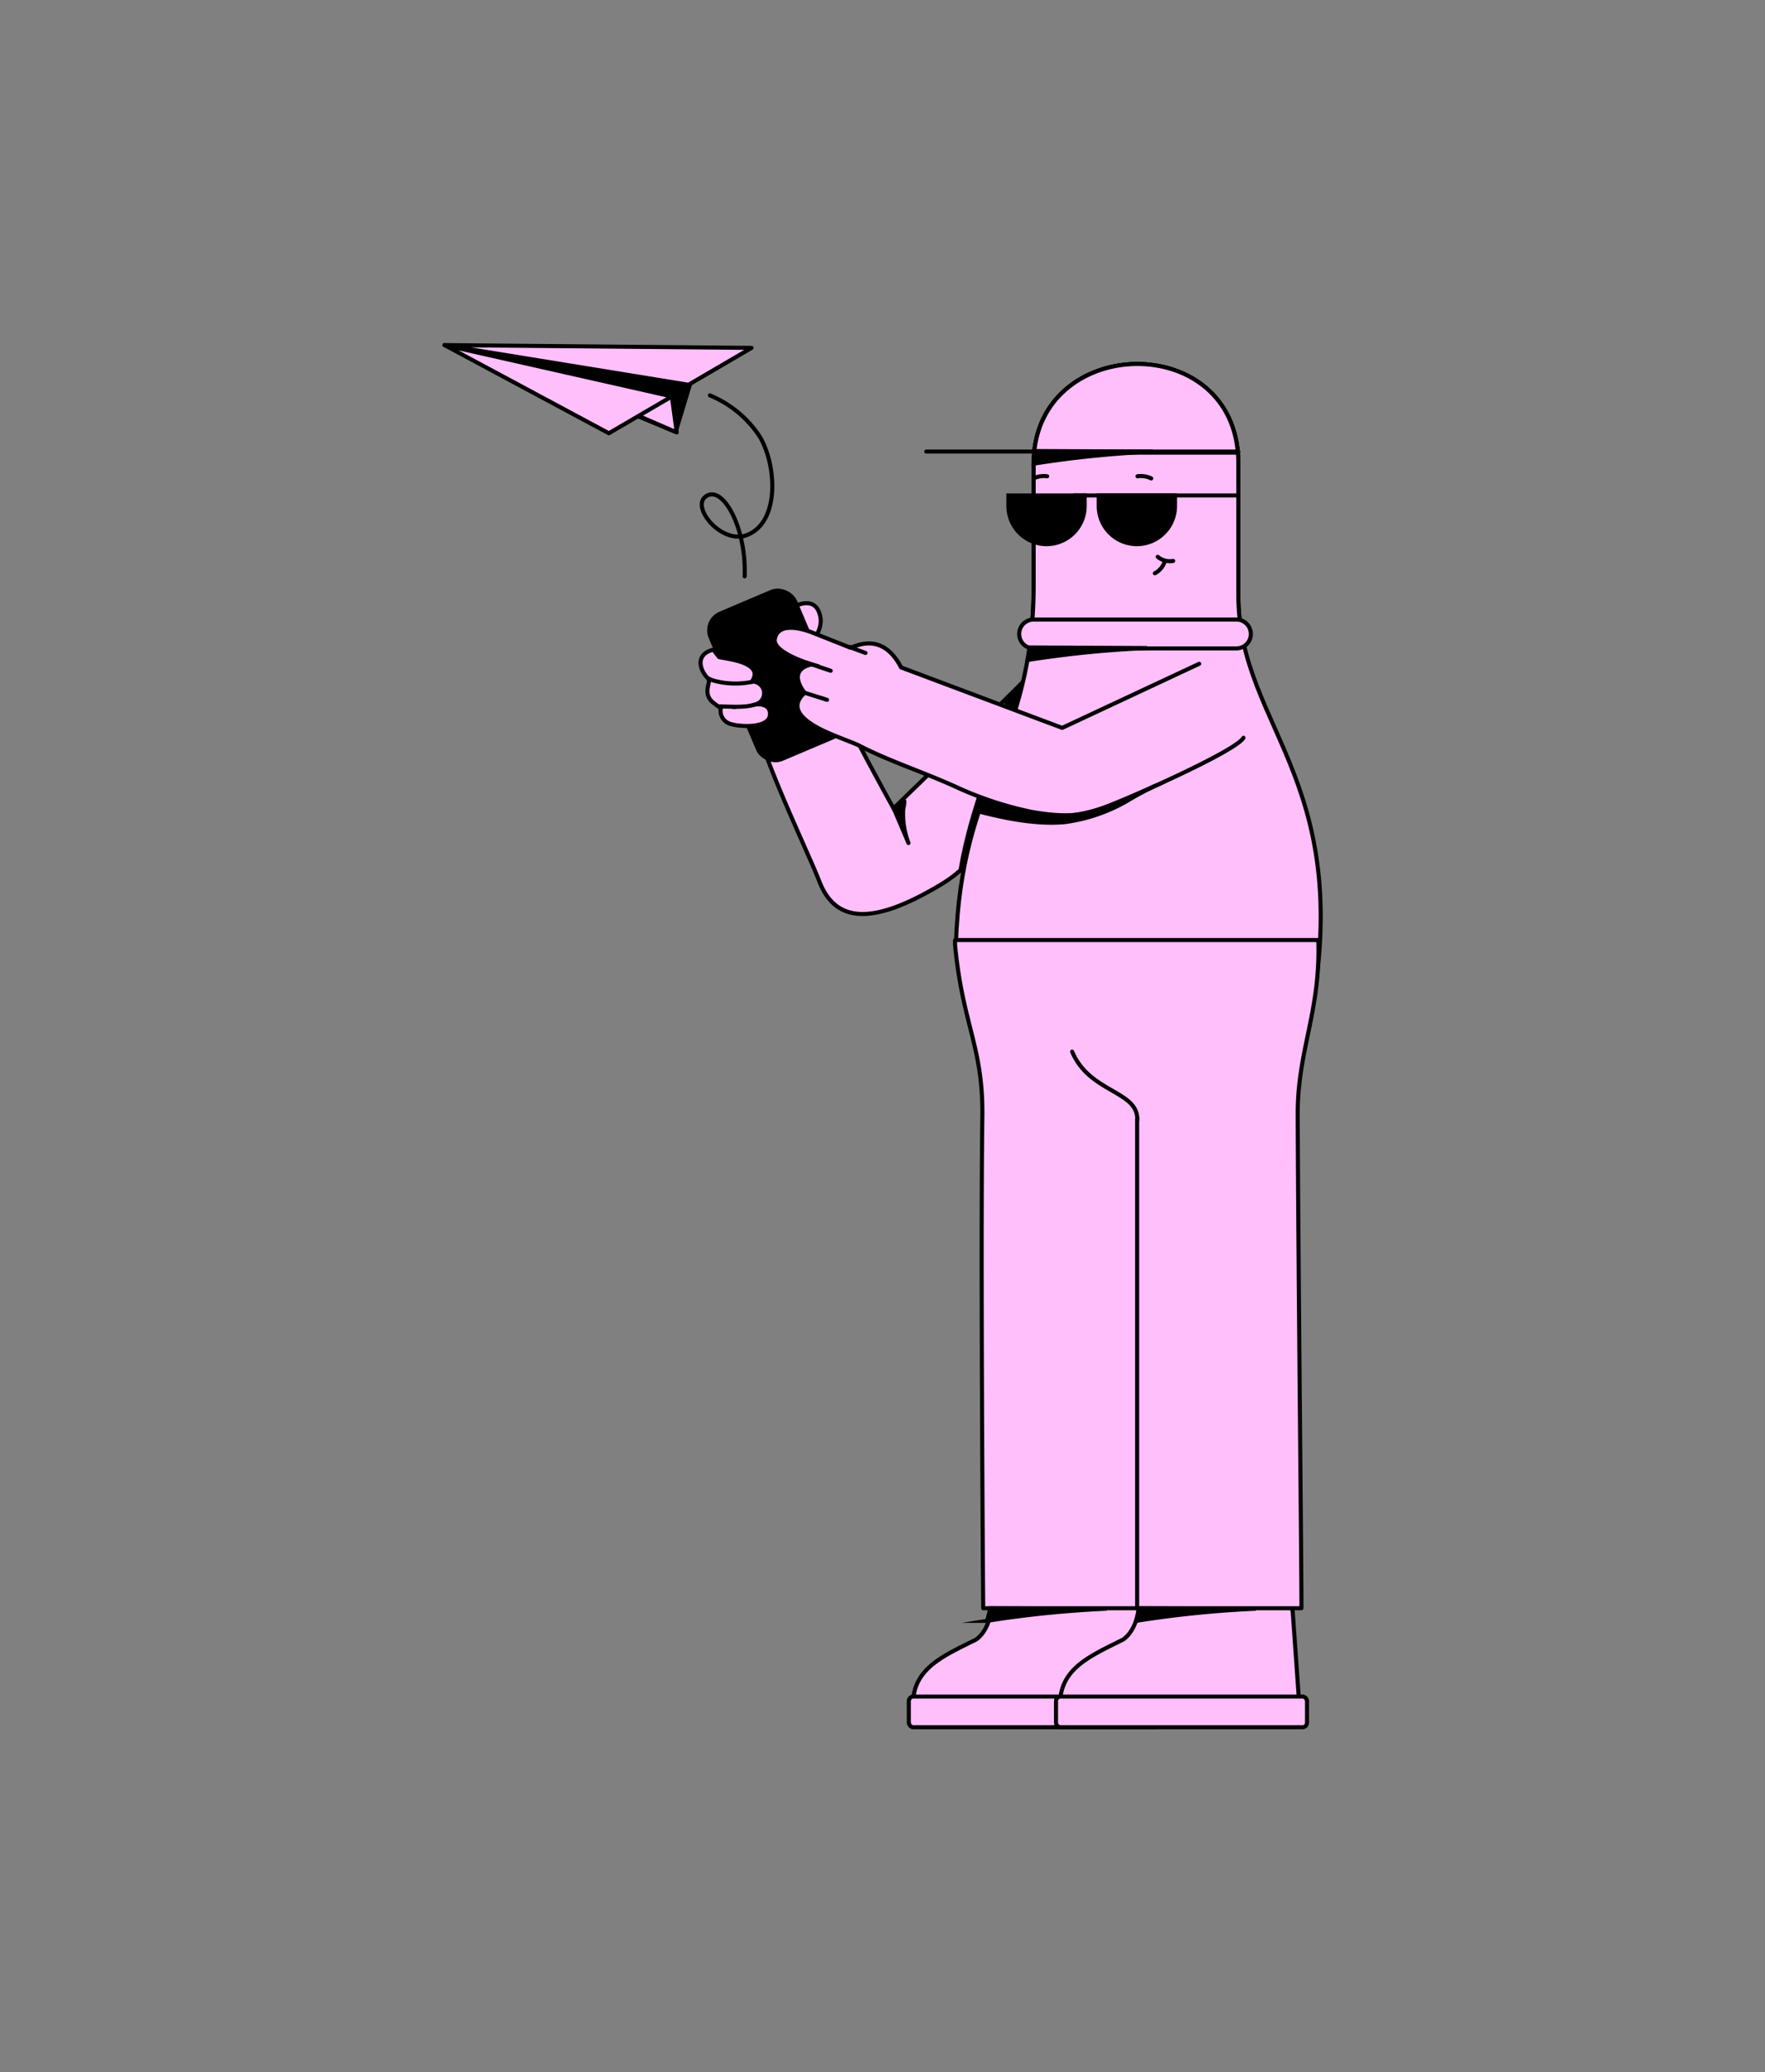 <svg id="Layer_1" data-name="Layer 1" xmlns="http://www.w3.org/2000/svg" viewBox="0 0 248 291"><rect x="0" y="0" width="248" height="291" fill="#808080" stroke="none"/><defs><style>.cls-1,.cls-5{fill:#ffbffb;}.cls-1,.cls-3,.cls-6{fill-rule:evenodd;}.cls-2,.cls-4{fill:none;stroke:#000;stroke-linecap:round;stroke-width:0.57px;}.cls-2{stroke-miterlimit:22.93;}.cls-4{stroke-linejoin:round;}.cls-6{fill:#fefefe;}</style></defs><title>Chubbs_10 by growwwkit</title><path class="cls-1" d="M111.53,85.27c.11-.19,3.34-1.88,3.78,1.64.2,1.61-1.53,4.15-1.89,3.77C113.42,90.68,111.24,85.73,111.53,85.27Z"/><path class="cls-2" d="M111.53,85.27c.11-.19,3.34-1.88,3.78,1.64.2,1.61-1.53,4.15-1.89,3.77C113.42,90.68,111.24,85.73,111.53,85.27Z"/><path class="cls-1" d="M144.88,94.6c-4.78,4.86-18.3,17.89-19.33,18.92,0,0-5.34-9.67-5.34-10.1,0-1.07-.59-.36.68-5.16A5.42,5.42,0,0,0,119,92.4c-2.66-2.34-5.25-1.2-4,1.94a10.84,10.84,0,0,0,1.84,2.49v2.78c-19.33-6.13-11.69-1.57-10.3,3.14,2,6.68,7.09,17.17,8.61,21.07,2.34,6,7.72,5.59,15.37,1.36,3.88-2.15,3-2,7.95-5.71,5.11-3.87,8-15.52,6.52-21.75C144.92,97.49,144.88,94.6,144.88,94.6Z"/><path class="cls-2" d="M144.88,94.6c-4.78,4.86-18.3,17.89-19.33,18.92,0,0-5.34-9.67-5.34-10.1,0-1.07-.59-.36.68-5.16A5.42,5.42,0,0,0,119,92.4c-2.66-2.34-5.25-1.2-4,1.94a10.84,10.84,0,0,0,1.84,2.49v2.78c-19.33-6.13-11.69-1.57-10.3,3.14,2,6.68,7.09,17.17,8.61,21.07,2.34,6,7.72,5.59,15.37,1.36,3.88-2.15,3-2,7.95-5.71,5.11-3.87,8-15.52,6.52-21.75C144.92,97.49,144.88,94.6,144.88,94.6Z"/><rect x="102.67" y="83.76" width="12.9" height="22.18" rx="2.55" ry="2.55" transform="translate(-28.36 50.1) rotate(-22.97)"/><rect class="cls-2" x="102.67" y="83.76" width="12.9" height="22.18" rx="2.55" ry="2.55" transform="translate(-28.36 50.1) rotate(-22.97)"/><path class="cls-3" d="M125.58,113.51l2.07,4.87a11.3,11.3,0,0,1-.73-4.77s.28-1.25.07-1.22Z"/><path class="cls-4" d="M125.58,113.51l2.07,4.87a11.3,11.3,0,0,1-.73-4.77s.28-1.25.07-1.22Z"/><path class="cls-3" d="M144.89,95.22l-3.37,3.16c-2,9.27-5,14.71-6.56,23.8,2-1.66,3.45-3,5.45-4.7Z"/><path class="cls-2" d="M144.89,95.22l-3.37,3.16c-2,9.27-5,14.71-6.56,23.8,2-1.66,3.45-3,5.45-4.7Z"/><path class="cls-1" d="M139.32,225.69h21a.67.67,0,0,1,.64.64l1,14.16H128.34c-.63-5.93,3.71-7.72,8.83-10.27C139.17,228.75,139.32,225.69,139.32,225.69Z"/><path class="cls-4" d="M139.32,225.69h21a.67.67,0,0,1,.64.64l1,14.16H128.34c-.63-5.93,3.71-7.72,8.83-10.27C139.17,228.75,139.32,225.69,139.32,225.69Z"/><rect class="cls-5" x="127.7" y="238.23" width="35.26" height="4.31" rx="0.64" ry="0.64"/><rect class="cls-4" x="127.7" y="238.23" width="35.26" height="4.31" rx="0.64" ry="0.64"/><path class="cls-1" d="M160,225.69h21a.67.67,0,0,1,.64.64l1,14.16H149c-.63-5.93,3.71-7.72,8.83-10.27C159.85,228.75,160,225.69,160,225.69Z"/><path class="cls-4" d="M160,225.69h21a.67.67,0,0,1,.64.64l1,14.16H149c-.63-5.93,3.71-7.72,8.83-10.27C159.85,228.75,160,225.69,160,225.69Z"/><rect class="cls-5" x="148.38" y="238.23" width="35.27" height="4.31" rx="0.64" ry="0.64"/><rect class="cls-4" x="148.38" y="238.23" width="35.27" height="4.31" rx="0.64" ry="0.64"/><path class="cls-1" d="M145.24,65.07c0,8.56,0,8.41,0,17,0,22.6-10.28,27.37-10.92,50.62-.12,4.25,3.68,3.72,4.33,9.43,4.8,1.17,17.64-3.52,22.45-2.35,4.78-1.17,17.42,8.33,22.21,7.16,8.41-36.94-9.34-44.13-9.31-63.36l0-18.47C174,46.13,145.26,46.78,145.24,65.07Z"/><path class="cls-4" d="M145.24,65.07c0,8.56,0,8.41,0,17,0,22.6-10.28,27.37-10.92,50.62-.12,4.25,3.68,3.72,4.33,9.43,4.8,1.17,17.64-3.52,22.45-2.35,4.78-1.17,17.42,8.33,22.21,7.16,8.41-36.94-9.34-44.13-9.31-63.36l0-18.47C174,46.13,145.26,46.78,145.24,65.07Z"/><path class="cls-1" d="M145.24,65.07c0,8.56,0,8.41,0,17a64,64,0,0,1-.42,7.52h29.77a31.27,31.27,0,0,1-.59-6l0-18.47C174,46.13,145.26,46.78,145.24,65.07Z"/><path class="cls-4" d="M145.24,65.07c0,8.56,0,8.41,0,17a64,64,0,0,1-.42,7.52h29.77a31.27,31.27,0,0,1-.59-6l0-18.47C174,46.13,145.26,46.78,145.24,65.07Z"/><path class="cls-1" d="M173.93,63.56c-1.42-16.87-27.1-16.33-28.62,0Z"/><path class="cls-4" d="M173.93,63.56c-1.42-16.87-27.1-16.33-28.62,0Z"/><path class="cls-1" d="M185.25,132c0,.21,0,.42,0,.62.19,9.67-2.93,15-2.91,23.83.06,19.16.58,68.39.52,69.38H138.15s-.39-50.1-.12-68.88c.15-10-2.75-12.87-3.83-24.22a5.88,5.88,0,0,1,0-.73Z"/><path class="cls-4" d="M185.25,132c0,.21,0,.42,0,.62.19,9.67-2.93,15-2.91,23.83.06,19.16.58,68.39.52,69.38H138.15s-.39-50.1-.12-68.88c.15-10-2.75-12.87-3.83-24.22a5.88,5.88,0,0,1,0-.73Z"/><path class="cls-6" d="M146.51,75a1.68,1.68,0,1,0-1.67-1.67A1.67,1.67,0,0,0,146.51,75Z"/><path class="cls-4" d="M146.51,75a1.68,1.68,0,1,0-1.67-1.67A1.67,1.67,0,0,0,146.51,75Z"/><path class="cls-6" d="M160.54,71.69a1.68,1.68,0,1,0,1.67,1.68A1.67,1.67,0,0,0,160.54,71.69Z"/><path class="cls-4" d="M160.54,71.69a1.68,1.68,0,1,0,1.67,1.68A1.67,1.67,0,0,0,160.54,71.69Z"/><path class="cls-4" d="M159.81,157.19c0-4.09-6.71-3.7-9.17-9.52"/><path class="cls-2" d="M147.14,66.88a3.39,3.39,0,0,0-1.93.3"/><path class="cls-2" d="M159.83,66.88a3.36,3.36,0,0,1,1.93.3"/><path class="cls-1" d="M173.73,87h-28.5a2,2,0,1,0,0,4.05h28.5a2,2,0,0,0,0-4.05Z"/><path class="cls-2" d="M173.73,87h-28.5a2,2,0,1,0,0,4.05h28.5a2,2,0,0,0,0-4.05Z"/><line class="cls-2" x1="174" y1="63.41" x2="130.15" y2="63.41"/><path class="cls-3" d="M144.83,90.92l-.43,1.76A147.83,147.83,0,0,1,161.18,91Z"/><path class="cls-2" d="M144.83,90.92l-.43,1.76A147.83,147.83,0,0,1,161.18,91Z"/><path class="cls-3" d="M139.15,225.84l-.44,1.76a148.24,148.24,0,0,1,16.79-1.7Z"/><path class="cls-2" d="M139.15,225.84l-.44,1.76a148.24,148.24,0,0,1,16.79-1.7Z"/><path class="cls-3" d="M160.11,225.84l-.44,1.76a147.87,147.87,0,0,1,16.79-1.7Z"/><path class="cls-2" d="M160.11,225.84l-.44,1.76a147.87,147.87,0,0,1,16.79-1.7Z"/><path class="cls-3" d="M145.68,63.34l-.43,1.77A147.83,147.83,0,0,1,162,63.41Z"/><path class="cls-2" d="M145.68,63.34l-.43,1.77A147.83,147.83,0,0,1,162,63.41Z"/><path class="cls-3" d="M145.77,73.53a.18.18,0,0,0-.19.19.19.19,0,0,0,.19.19.2.2,0,0,0,.19-.19A.19.19,0,0,0,145.77,73.53Z"/><path class="cls-4" d="M145.77,73.53a.18.18,0,0,0-.19.19.19.19,0,0,0,.19.19.2.2,0,0,0,.19-.19A.19.19,0,0,0,145.77,73.53Z"/><path class="cls-3" d="M159.6,73.92a.18.18,0,0,0,.19-.19.19.19,0,0,0-.19-.19.2.2,0,0,0-.19.19A.19.19,0,0,0,159.6,73.92Z"/><path class="cls-4" d="M159.6,73.92a.18.18,0,0,0,.19-.19.19.19,0,0,0-.19-.19.2.2,0,0,0-.19.19A.19.19,0,0,0,159.6,73.92Z"/><line class="cls-2" x1="159.78" y1="225.87" x2="159.78" y2="157.07"/><line class="cls-2" x1="150.93" y1="69.57" x2="173.99" y2="69.57"/><path class="cls-3" d="M154.38,69.57H165.1v1.48a5.36,5.36,0,1,1-10.72,0Z"/><path class="cls-2" d="M154.38,69.57H165.1v1.48a5.36,5.36,0,1,1-10.72,0Z"/><path class="cls-3" d="M141.69,69.57h10.72v1.48a5.36,5.36,0,1,1-10.72,0Z"/><path class="cls-2" d="M141.69,69.57h10.72v1.48a5.36,5.36,0,1,1-10.72,0Z"/><path class="cls-2" d="M162.27,80.5a2.79,2.79,0,0,0,1.38-1.65"/><path class="cls-2" d="M162.67,78.19a2.69,2.69,0,0,0,2.17.58"/><path class="cls-1" d="M120.74,104.7c4.29,2.2,8.79,3.62,13.53,5.76A49,49,0,0,0,144.94,114c3.67.64,6,.91,8.89-.12,4.16-1.48,19.84-8.41,20.89-10.28,2.82-5-.38-10.32-6.22-10.39l-19.25,9-22.64-8.49c-2.85-5.5-7-2.54-7.2-2.8l-5.19-2.06c-1.5-.6-4.91-1.57-5.35.88-.35,1.92,5.19,3.55,5.19,3.55-3.7.82-1,4-1,4-1.89,1.72-1,3.32,1.7,4.83,1.74,1,5.07,2.11,6,2.6"/><path class="cls-2" d="M168.5,93.21l-19.25,9-22.64-8.49c-2.85-5.5-7-2.54-7.2-2.8l-5.19-2.06c-1.5-.6-4.91-1.57-5.35.88-.35,1.92,5.19,3.55,5.19,3.55-3.7.82-1,4-1,4-1.89,1.72-1,3.32,1.7,4.83,1.74,1,5.07,2.11,6,2.6,4.29,2.2,8.79,3.62,13.53,5.76A49,49,0,0,0,144.94,114c3.67.64,6.49.74,9.36-.29,4.15-1.48,19.37-8.24,20.42-10.11"/><line class="cls-4" x1="113.45" y1="93.09" x2="116.72" y2="94.19"/><line class="cls-4" x1="119.27" y1="90.83" x2="121.61" y2="91.69"/><line class="cls-4" x1="113.02" y1="97.27" x2="116.21" y2="98.27"/><path class="cls-1" d="M101,92.24c.08.21,6.61.54,4.68,3.42a4.44,4.44,0,0,1,.61.15,1.63,1.63,0,0,1-.1,3.1s2.09-.25,2,1.42c-.06,1.94-4.07,1.75-5.37,1.37a1.92,1.92,0,0,1-1.57-1.79c-.08-.84.51,0-1.06-1.27s-.22-2.93-.67-3.35c-1.11-1-2-3.37.68-4.05C100.26,91.23,101,92.24,101,92.24Z"/><path class="cls-2" d="M101,92.24c.08.21,6.61.54,4.68,3.42a4.44,4.44,0,0,1,.61.15,1.63,1.63,0,0,1-.1,3.1s2.09-.25,2,1.42c-.06,1.94-4.07,1.75-5.37,1.37a1.92,1.92,0,0,1-1.57-1.79c-.08-.84.51,0-1.06-1.27s-.22-2.93-.67-3.35c-1.11-1-2-3.37.68-4.05C100.26,91.23,101,92.24,101,92.24Z"/><path class="cls-2" d="M99.52,95.26a4.71,4.71,0,0,0,1.09.4,11.65,11.65,0,0,0,4.88.12l.12,0"/><path class="cls-2" d="M101,99.2c1.74,0,4,.26,5.58-.44a.41.41,0,0,0,.11-.06"/><path class="cls-3" d="M138,112.39l-.53,1.54c3.78,1,8.34,1.9,12.26,1.5a23.8,23.8,0,0,0,8.85-3.09,41.26,41.26,0,0,1,3.76-2c-.17,0-7.8,4.28-13.52,4.28a18.92,18.92,0,0,1-5.2-.78Z"/><path class="cls-2" d="M138,112.39l-.53,1.54c3.78,1,8.34,1.9,12.26,1.5a23.8,23.8,0,0,0,8.85-3.09,41.26,41.26,0,0,1,3.76-2c-.17,0-7.8,4.28-13.52,4.28a18.92,18.92,0,0,1-5.2-.78Z"/><polygon class="cls-3" points="67.56 49.29 94.94 60.65 96.98 53.89 67.56 49.29"/><polygon class="cls-4" points="67.56 49.29 94.94 60.65 96.98 53.89 67.56 49.29"/><polygon class="cls-1" points="73.58 51.42 94.4 55.67 95.09 60.72 73.58 51.42"/><polygon class="cls-4" points="73.58 51.42 94.4 55.67 95.09 60.72 73.58 51.42"/><polygon class="cls-1" points="85.55 60.84 94.4 55.67 62.46 48.46 85.55 60.84"/><polygon class="cls-4" points="85.55 60.84 94.4 55.67 62.46 48.46 85.55 60.84"/><polygon class="cls-1" points="96.74 54.03 105.6 48.85 62.46 48.46 96.74 54.03"/><polygon class="cls-4" points="96.74 54.03 105.6 48.85 62.46 48.46 96.74 54.03"/><path class="cls-2" d="M99.75,55.52a15.45,15.45,0,0,1,6.75,5.41c2.5,3.57,3.36,12.26-1.52,14.19-3.49,1.39-7.79-3.73-5.92-5.32,2.36-2,5.84,4.16,5.57,11.13"/></svg>